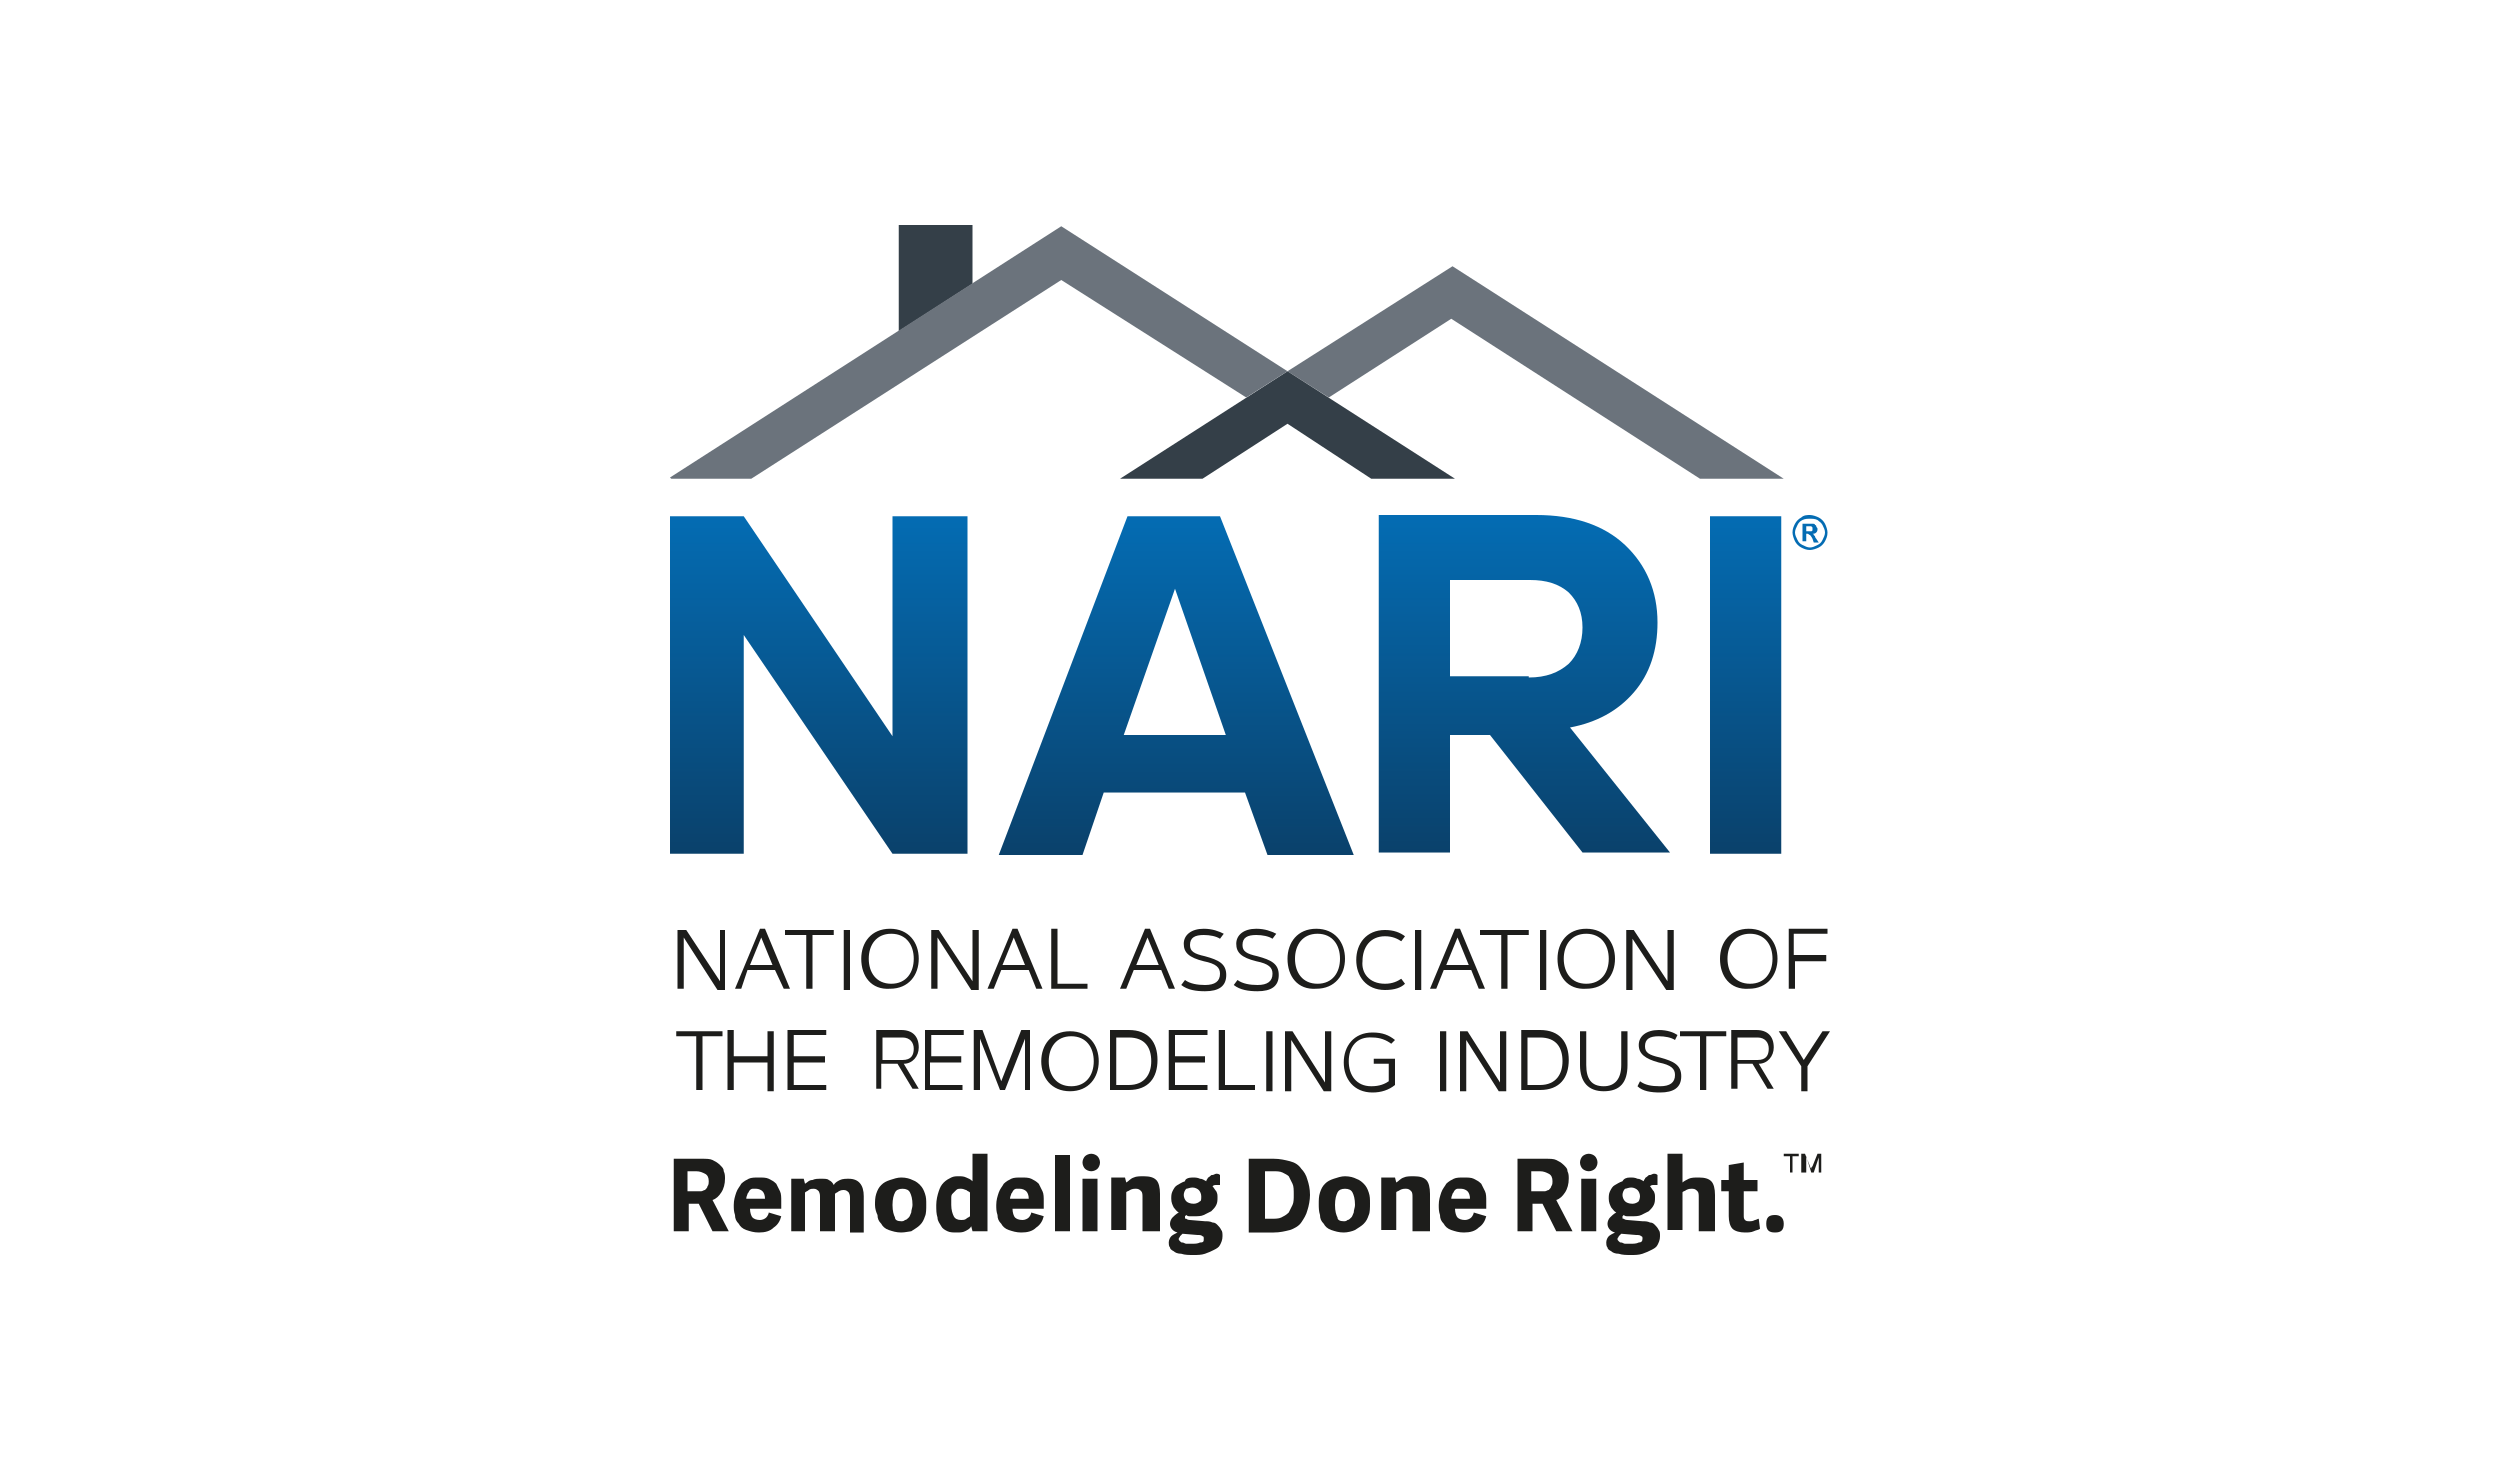 <svg xmlns="http://www.w3.org/2000/svg" xmlns:xlink="http://www.w3.org/1999/xlink" id="Layer_1" x="0px" y="0px" viewBox="0 0 200 118.3" style="enable-background:new 0 0 200 118.3;" xml:space="preserve"><style type="text/css">	.st0{fill:url(#SVGID_1_);}	.st1{fill:url(#SVGID_00000179626461812391766890000012821983343697997462_);}	.st2{fill:url(#SVGID_00000158750647533318465810000008042382010605648276_);}	.st3{fill:url(#SVGID_00000070082454250201104990000006801879936897299646_);}	.st4{fill:#046CB3;}	.st5{fill:#343F48;}	.st6{fill:#6B737C;}	.st7{fill:#1D1D1B;}</style><g>	<g>		<linearGradient id="SVGID_1_" gradientUnits="userSpaceOnUse" x1="65.515" y1="68.31" x2="65.515" y2="41.261">			<stop offset="0" style="stop-color:#0A416B"></stop>			<stop offset="1" style="stop-color:#046CB3"></stop>		</linearGradient>		<path class="st0" d="M77.4,41.3v27h-6L59.5,50.8v17.5h-5.9v-27h5.9l11.9,17.6V41.3H77.4z"></path>					<linearGradient id="SVGID_00000106128079093851959000000004104767061168065672_" gradientUnits="userSpaceOnUse" x1="94.09" y1="68.371" x2="94.09" y2="41.261">			<stop offset="0" style="stop-color:#0A416B"></stop>			<stop offset="1" style="stop-color:#046CB3"></stop>		</linearGradient>		<path style="fill:url(#SVGID_00000106128079093851959000000004104767061168065672_);" d="M99.6,63.4H88.3l-1.7,5h-6.7l10.3-27.1    h7.4l10.7,27.1h-6.9L99.6,63.4z M98.1,58.9L94,47.1l-4.1,11.7H98.1z"></path>					<linearGradient id="SVGID_00000132767062713760811250000018348827954732028863_" gradientUnits="userSpaceOnUse" x1="121.941" y1="68.248" x2="121.941" y2="41.261">			<stop offset="0" style="stop-color:#0A416B"></stop>			<stop offset="1" style="stop-color:#046CB3"></stop>		</linearGradient>		<path style="fill:url(#SVGID_00000132767062713760811250000018348827954732028863_);" d="M133.6,68.2h-7l-7.4-9.4H116v9.4h-5.7    v-27h12.6c3,0,5.4,0.8,7.1,2.4c1.7,1.6,2.6,3.7,2.6,6.2c0,2.2-0.6,4.1-1.9,5.6c-1.3,1.5-3,2.4-5.1,2.8L133.6,68.2z M122.3,54.2    c1.4,0,2.4-0.4,3.2-1.1c0.7-0.7,1.1-1.7,1.1-2.9c0-1.2-0.4-2.1-1.1-2.8c-0.8-0.7-1.8-1-3.1-1H116v7.7H122.3z"></path>					<linearGradient id="SVGID_00000062154697955788263740000008638481424996369044_" gradientUnits="userSpaceOnUse" x1="139.673" y1="68.31" x2="139.673" y2="41.261">			<stop offset="0" style="stop-color:#0A416B"></stop>			<stop offset="1" style="stop-color:#046CB3"></stop>		</linearGradient>		<path style="fill:url(#SVGID_00000062154697955788263740000008638481424996369044_);" d="M136.8,68.3v-27h5.7v27H136.8z"></path>		<g>			<path class="st4" d="M144.8,41.2c0.2,0,0.5,0.1,0.7,0.2c0.2,0.1,0.4,0.3,0.5,0.5c0.1,0.2,0.2,0.5,0.2,0.7c0,0.3-0.1,0.5-0.2,0.7     c-0.1,0.2-0.3,0.4-0.5,0.5c-0.2,0.1-0.5,0.2-0.7,0.2c-0.3,0-0.5-0.1-0.7-0.2c-0.2-0.1-0.4-0.3-0.5-0.5c-0.1-0.2-0.2-0.5-0.2-0.7     c0-0.3,0.1-0.5,0.2-0.7c0.1-0.2,0.3-0.4,0.5-0.5C144.3,41.2,144.6,41.2,144.8,41.2z M144.8,41.5c-0.2,0-0.4,0-0.6,0.1     c-0.2,0.1-0.3,0.2-0.4,0.4c-0.1,0.2-0.2,0.4-0.2,0.6c0,0.2,0.1,0.4,0.2,0.6c0.1,0.2,0.2,0.3,0.4,0.4c0.2,0.1,0.4,0.2,0.6,0.2     c0.2,0,0.4-0.1,0.6-0.2c0.2-0.1,0.3-0.2,0.4-0.4s0.2-0.4,0.2-0.6c0-0.2-0.1-0.4-0.2-0.6c-0.1-0.2-0.3-0.3-0.4-0.4     C145.2,41.5,145,41.5,144.8,41.5z M144.2,43.4v-1.5h0.3c0.3,0,0.5,0,0.5,0c0.1,0,0.2,0,0.2,0.1c0.1,0,0.1,0.1,0.1,0.1     c0,0.1,0.1,0.1,0.1,0.2c0,0.1,0,0.2-0.1,0.3c-0.1,0.1-0.2,0.1-0.3,0.1c0,0,0.1,0,0.1,0.1c0,0,0.1,0.1,0.1,0.1c0,0,0,0.1,0.1,0.2     l0.2,0.3h-0.4l-0.1-0.3c-0.1-0.2-0.2-0.3-0.2-0.3c-0.1,0-0.1-0.1-0.2-0.1h-0.1v0.6H144.2z M144.5,42.5h0.1c0.2,0,0.3,0,0.3,0     c0,0,0.1,0,0.1-0.1c0,0,0-0.1,0-0.1c0,0,0-0.1,0-0.1c0,0-0.1-0.1-0.1-0.1c0,0-0.2,0-0.3,0h-0.1V42.5z"></path>		</g>	</g>	<g>		<polygon class="st5" points="77.8,22.7 77.8,18 71.9,18 71.9,26.5   "></polygon>		<path class="st6" d="M106.3,31.8l9.8-6.3L136,38.3h6.7l-26.5-17l0,0h0h0l0,0L103,29.7c0,0,0,0,0,0L106.3,31.8z"></path>		<polygon class="st5" points="96.2,38.3 103,33.9 109.7,38.3 116.4,38.3 103,29.7 103,29.7 103,29.7 103,29.7 103,29.7 89.6,38.3       "></polygon>		<polygon class="st6" points="60.1,38.3 84.9,22.4 99.7,31.8 103,29.7 103,29.7 103,29.7 103,29.7 103,29.7 103,29.7 103,29.7     84.9,18.1 84.9,18.1 84.9,18.1 84.9,18.1 84.9,18.1 53.6,38.2 53.7,38.3   "></polygon>	</g>	<g>		<path class="st7" d="M54.3,74.4h0.6l2.7,4.1v-4.1H58v4.8h-0.6L54.7,75v4.1h-0.5V74.4z"></path>		<path class="st7" d="M59.3,79.1h-0.5l2-4.8h0.4l2,4.8h-0.5L62,77.6h-2.2L59.3,79.1z M60,77.2h1.8l-0.9-2.2L60,77.2z"></path>		<path class="st7" d="M66.7,74.4v0.4H65v4.3h-0.5v-4.3h-1.7v-0.4H66.7z"></path>		<path class="st7" d="M67.5,74.4H68v4.8h-0.5V74.4z"></path>		<path class="st7" d="M68.9,76.7c0-1.3,0.8-2.4,2.3-2.4c1.5,0,2.3,1.1,2.3,2.4c0,1.3-0.8,2.4-2.3,2.4    C69.7,79.2,68.9,78.1,68.9,76.7z M73.1,76.7c0-1.1-0.6-2-1.8-2c-1.2,0-1.8,0.9-1.8,2c0,1.1,0.6,2,1.8,2    C72.5,78.7,73.1,77.8,73.1,76.7z"></path>		<path class="st7" d="M74.5,74.4h0.6l2.7,4.1v-4.1h0.5v4.8h-0.6L75,75v4.1h-0.5V74.4z"></path>		<path class="st7" d="M79.5,79.1h-0.5l2-4.8h0.4l2,4.8h-0.5l-0.6-1.5h-2.2L79.5,79.1z M80.2,77.2H82l-0.9-2.2L80.2,77.2z"></path>		<path class="st7" d="M84.6,78.7H87v0.4h-2.9v-4.8h0.5V78.7z"></path>		<path class="st7" d="M90.1,79.1h-0.5l2-4.8H92l2,4.8h-0.5l-0.6-1.5h-2.2L90.1,79.1z M90.9,77.2h1.8l-0.9-2.2L90.9,77.2z"></path>		<path class="st7" d="M97.6,75.1c-0.3-0.2-0.8-0.3-1.3-0.3c-0.7,0-1.1,0.2-1.1,0.8c0,0.5,0.3,0.7,1.2,0.9c1.1,0.3,1.7,0.6,1.7,1.5    c0,0.9-0.6,1.3-1.7,1.3c-0.7,0-1.4-0.1-1.9-0.5l0.3-0.4c0.4,0.3,1,0.4,1.6,0.4c0.8,0,1.2-0.3,1.2-0.9c0-0.5-0.3-0.8-1.3-1    c-1.2-0.3-1.6-0.7-1.6-1.4c0-0.7,0.6-1.2,1.6-1.2c0.7,0,1.2,0.2,1.6,0.4L97.6,75.1z"></path>		<path class="st7" d="M101.8,75.1c-0.3-0.2-0.8-0.3-1.3-0.3c-0.7,0-1.1,0.2-1.1,0.8c0,0.5,0.3,0.7,1.2,0.9c1.1,0.3,1.7,0.6,1.7,1.5    c0,0.9-0.6,1.3-1.7,1.3c-0.7,0-1.4-0.1-1.9-0.5l0.3-0.4c0.4,0.3,1,0.4,1.6,0.4c0.8,0,1.2-0.3,1.2-0.9c0-0.5-0.3-0.8-1.3-1    c-1.2-0.3-1.6-0.7-1.6-1.4c0-0.7,0.6-1.2,1.6-1.2c0.7,0,1.2,0.2,1.6,0.4L101.8,75.1z"></path>		<path class="st7" d="M103,76.7c0-1.3,0.8-2.4,2.3-2.4c1.5,0,2.3,1.1,2.3,2.4c0,1.3-0.8,2.4-2.3,2.4C103.8,79.2,103,78.1,103,76.7z     M107.2,76.7c0-1.1-0.6-2-1.8-2c-1.2,0-1.8,0.9-1.8,2c0,1.1,0.6,2,1.8,2C106.6,78.7,107.2,77.8,107.2,76.7z"></path>		<path class="st7" d="M110.8,78.7c0.6,0,1-0.2,1.3-0.4l0.3,0.4c-0.3,0.3-0.8,0.5-1.6,0.5c-1.5,0-2.3-1.1-2.3-2.4    c0-1.3,0.8-2.4,2.3-2.4c0.7,0,1.2,0.2,1.6,0.5l-0.3,0.4c-0.3-0.2-0.7-0.4-1.3-0.4c-1.2,0-1.8,0.9-1.8,2    C108.9,77.8,109.5,78.7,110.8,78.7z"></path>		<path class="st7" d="M113.2,74.4h0.5v4.8h-0.5V74.4z"></path>		<path class="st7" d="M114.9,79.1h-0.5l2-4.8h0.4l2,4.8h-0.5l-0.6-1.5h-2.2L114.9,79.1z M115.7,77.2h1.8l-0.9-2.2L115.7,77.2z"></path>		<path class="st7" d="M122.3,74.4v0.4h-1.7v4.3h-0.5v-4.3h-1.7v-0.4H122.3z"></path>		<path class="st7" d="M123.2,74.4h0.5v4.8h-0.5V74.4z"></path>		<path class="st7" d="M124.6,76.7c0-1.3,0.8-2.4,2.3-2.4c1.5,0,2.3,1.1,2.3,2.4c0,1.3-0.8,2.4-2.3,2.4    C125.4,79.2,124.6,78.1,124.6,76.7z M128.7,76.7c0-1.1-0.6-2-1.8-2c-1.2,0-1.8,0.9-1.8,2c0,1.1,0.6,2,1.8,2    C128.1,78.7,128.7,77.8,128.7,76.7z"></path>		<path class="st7" d="M130.1,74.4h0.6l2.7,4.1v-4.1h0.5v4.8h-0.6l-2.7-4.1v4.1h-0.5V74.4z"></path>		<path class="st7" d="M137.6,76.7c0-1.3,0.8-2.4,2.3-2.4c1.5,0,2.3,1.1,2.3,2.4c0,1.3-0.8,2.4-2.3,2.4    C138.4,79.2,137.6,78.1,137.6,76.7z M141.8,76.7c0-1.1-0.6-2-1.8-2c-1.2,0-1.8,0.9-1.8,2c0,1.1,0.6,2,1.8,2    C141.2,78.7,141.8,77.8,141.8,76.7z"></path>		<path class="st7" d="M146.1,76.5v0.4h-2.5v2.2h-0.5v-4.8h3.1v0.4h-2.7v1.7H146.1z"></path>		<path class="st7" d="M57.8,82.5v0.4h-1.6v4.3h-0.5v-4.3h-1.6v-0.4H57.8z"></path>		<path class="st7" d="M61.4,82.5h0.5v4.8h-0.5V85h-2.7v2.2h-0.5v-4.8h0.5v2.1h2.7V82.5z"></path>		<path class="st7" d="M66,84.6V85h-2.5v1.8h2.6v0.4H63v-4.8h3.1v0.4h-2.6v1.7H66z"></path>		<path class="st7" d="M70.1,87.2v-4.8h2c0.9,0,1.4,0.5,1.4,1.4c0,0.7-0.5,1.3-1.2,1.3l1.2,2H73l-1.2-2h-1.3v2H70.1z M70.6,82.9v1.9    h1.6c0.7,0,0.9-0.4,0.9-0.9c0-0.5-0.3-0.9-0.9-0.9H70.6z"></path>		<path class="st7" d="M76.9,84.6V85h-2.5v1.8h2.6v0.4H74v-4.8h3.1v0.4h-2.6v1.7H76.9z"></path>		<path class="st7" d="M80.1,86.5l1.6-4.1h0.7v4.8H82v-4.1l-1.6,4.1h-0.4l-1.6-4.1v4.1h-0.5v-4.8h0.7L80.1,86.5z"></path>		<path class="st7" d="M83.3,84.9c0-1.3,0.8-2.4,2.3-2.4c1.5,0,2.3,1.1,2.3,2.4c0,1.3-0.8,2.4-2.3,2.4    C84.1,87.3,83.3,86.2,83.3,84.9z M87.5,84.9c0-1.1-0.6-2-1.8-2c-1.2,0-1.8,0.9-1.8,2c0,1.1,0.6,2,1.8,2    C86.9,86.9,87.5,86,87.5,84.9z"></path>		<path class="st7" d="M90.3,87.2h-1.5v-4.8h1.5c1.6,0,2.3,1,2.3,2.4C92.6,86.2,91.9,87.2,90.3,87.2z M89.3,86.8h1    c1.3,0,1.8-0.9,1.8-1.9c0-1.1-0.5-1.9-1.8-1.9h-1V86.8z"></path>		<path class="st7" d="M96.4,84.6V85H94v1.8h2.6v0.4h-3.1v-4.8h3.1v0.4H94v1.7H96.4z"></path>		<path class="st7" d="M98,86.8h2.4v0.4h-2.9v-4.8H98V86.8z"></path>		<path class="st7" d="M101.3,82.5h0.5v4.8h-0.5V82.5z"></path>		<path class="st7" d="M102.8,82.5h0.6l2.6,4.1v-4.1h0.5v4.8h-0.6l-2.6-4.1v4.1h-0.5V82.5z"></path>		<path class="st7" d="M107.9,84.9c0,1.1,0.6,2,1.8,2c0.7,0,1.1-0.2,1.4-0.4v-1.4h-1.2v-0.4h1.7v2.1c-0.5,0.4-1.1,0.6-1.8,0.6    c-1.5,0-2.3-1.1-2.3-2.4c0-1.3,0.8-2.4,2.3-2.4c0.8,0,1.3,0.2,1.8,0.6l-0.3,0.3c-0.4-0.3-0.9-0.5-1.5-0.5    C108.5,82.9,107.9,83.8,107.9,84.9z"></path>		<path class="st7" d="M115.2,82.5h0.5v4.8h-0.5V82.5z"></path>		<path class="st7" d="M116.8,82.5h0.6l2.6,4.1v-4.1h0.5v4.8h-0.6l-2.6-4.1v4.1h-0.5V82.5z"></path>		<path class="st7" d="M123.2,87.2h-1.5v-4.8h1.5c1.6,0,2.3,1,2.3,2.4C125.5,86.2,124.8,87.2,123.2,87.2z M122.2,86.8h1    c1.3,0,1.8-0.9,1.8-1.9c0-1.1-0.5-1.9-1.8-1.9h-1V86.8z"></path>		<path class="st7" d="M129.7,85.2v-2.7h0.5v2.7c0,1.4-0.6,2.1-1.9,2.1c-1.2,0-1.9-0.7-1.9-2.1v-2.7h0.5v2.7c0,1.1,0.4,1.7,1.4,1.7    C129.2,86.9,129.7,86.3,129.7,85.2z"></path>		<path class="st7" d="M134,83.2c-0.3-0.2-0.8-0.3-1.3-0.3c-0.7,0-1.1,0.2-1.1,0.8c0,0.5,0.3,0.7,1.2,0.9c1.1,0.3,1.7,0.6,1.7,1.5    c0,0.9-0.6,1.3-1.7,1.3c-0.7,0-1.4-0.1-1.8-0.5l0.2-0.4c0.4,0.3,0.9,0.4,1.6,0.4c0.8,0,1.2-0.3,1.2-0.9c0-0.5-0.3-0.8-1.3-1    c-1.1-0.3-1.6-0.7-1.6-1.4c0-0.7,0.6-1.2,1.6-1.2c0.7,0,1.2,0.2,1.5,0.4L134,83.2z"></path>		<path class="st7" d="M138.1,82.5v0.4h-1.6v4.3H136v-4.3h-1.6v-0.4H138.1z"></path>		<path class="st7" d="M138.5,87.2v-4.8h2c0.9,0,1.4,0.5,1.4,1.4c0,0.7-0.5,1.3-1.2,1.3l1.2,2h-0.5l-1.2-2H139v2H138.5z M139,82.9    v1.9h1.6c0.7,0,0.9-0.4,0.9-0.9c0-0.5-0.3-0.9-0.9-0.9H139z"></path>		<path class="st7" d="M144.3,84.8l1.5-2.3h0.6l-1.8,2.8v2h-0.5v-2l-1.8-2.8h0.6L144.3,84.8z"></path>	</g>	<g>		<path class="st7" d="M58.3,98.5H57l-1.1-2.2h-0.8v2.2h-1.2v-5.8h2.2c0.4,0,0.7,0,0.9,0.1c0.2,0.1,0.4,0.2,0.6,0.4    c0.2,0.2,0.3,0.3,0.3,0.5c0.1,0.2,0.1,0.4,0.1,0.6c0,0.4-0.1,0.8-0.3,1.1c-0.2,0.3-0.4,0.5-0.7,0.6L58.3,98.5z M55.7,95.3    c0.1,0,0.3,0,0.4,0c0.1,0,0.2-0.1,0.3-0.1c0.1-0.1,0.2-0.2,0.2-0.3c0.1-0.1,0.1-0.3,0.1-0.4c0-0.3-0.1-0.5-0.3-0.6    c-0.2-0.1-0.4-0.2-0.7-0.2h-0.7v1.6H55.7z"></path>		<path class="st7" d="M60.7,98.6c-0.4,0-0.7-0.1-1-0.2c-0.3-0.1-0.5-0.3-0.6-0.5c-0.2-0.2-0.3-0.4-0.3-0.7    c-0.1-0.3-0.1-0.5-0.1-0.8c0-0.4,0.1-0.7,0.2-1c0.1-0.3,0.3-0.5,0.4-0.7c0.2-0.2,0.4-0.3,0.6-0.4c0.2-0.1,0.5-0.1,0.8-0.1    c0.3,0,0.6,0,0.8,0.1c0.2,0.1,0.4,0.2,0.6,0.4c0.1,0.2,0.2,0.4,0.3,0.6c0.1,0.2,0.1,0.5,0.1,0.8c0,0.1,0,0.2,0,0.3    c0,0.1,0,0.2,0,0.3h-2.5c0,0.3,0.1,0.6,0.2,0.7c0.1,0.1,0.3,0.2,0.6,0.2c0.2,0,0.4-0.1,0.5-0.2c0.1-0.1,0.2-0.3,0.2-0.4l1,0.3    c-0.1,0.4-0.3,0.7-0.6,0.9C61.6,98.5,61.2,98.6,60.7,98.6z M61.2,95.9c0-0.3-0.1-0.5-0.2-0.6c-0.1-0.1-0.3-0.2-0.5-0.2    c-0.1,0-0.2,0-0.3,0c-0.1,0-0.2,0.1-0.2,0.1c-0.1,0.1-0.1,0.2-0.2,0.3c0,0.1-0.1,0.2-0.1,0.4H61.2z"></path>		<path class="st7" d="M64.5,98.5h-1.2v-4.2h1l0.1,0.4c0.2-0.1,0.3-0.3,0.6-0.3c0.2-0.1,0.4-0.1,0.7-0.1c0.3,0,0.5,0,0.6,0.1    c0.2,0.1,0.3,0.2,0.4,0.4c0.1-0.2,0.3-0.3,0.5-0.4c0.2-0.1,0.5-0.1,0.7-0.1c0.8,0,1.2,0.5,1.2,1.4v2.9H68v-2.7    c0-0.2,0-0.3-0.1-0.5c-0.1-0.1-0.2-0.2-0.4-0.2c-0.1,0-0.2,0-0.4,0.1c-0.1,0.1-0.2,0.1-0.3,0.2c0,0,0,0,0,0c0,0,0,0,0,0.1v2.9    h-1.2v-2.7c0-0.2,0-0.3-0.1-0.5c-0.1-0.1-0.2-0.2-0.4-0.2c-0.1,0-0.3,0-0.4,0.1c-0.1,0.1-0.2,0.1-0.3,0.2V98.5z"></path>		<path class="st7" d="M72.1,98.6c-0.4,0-0.7-0.1-1-0.2c-0.3-0.1-0.5-0.3-0.6-0.5c-0.2-0.2-0.3-0.4-0.3-0.7C70.1,97,70,96.7,70,96.4    c0-0.3,0-0.6,0.1-0.9c0.1-0.3,0.2-0.5,0.4-0.7c0.2-0.2,0.4-0.3,0.7-0.4c0.3-0.1,0.6-0.2,0.9-0.2c0.4,0,0.7,0.1,0.9,0.2    c0.3,0.1,0.5,0.3,0.6,0.4c0.2,0.2,0.3,0.4,0.4,0.7c0.1,0.3,0.1,0.5,0.1,0.9c0,0.3,0,0.7-0.1,0.9c-0.1,0.3-0.2,0.5-0.4,0.7    c-0.2,0.2-0.4,0.3-0.7,0.5C72.8,98.5,72.4,98.6,72.1,98.6z M72.1,97.7c0.1,0,0.2,0,0.3-0.1c0.1,0,0.2-0.1,0.3-0.2    c0.1-0.1,0.1-0.2,0.2-0.4c0-0.2,0.1-0.4,0.1-0.6c0-0.5-0.1-0.8-0.2-1c-0.1-0.2-0.3-0.3-0.6-0.3c-0.3,0-0.5,0.1-0.6,0.3    c-0.1,0.2-0.2,0.5-0.2,1c0,0.5,0.1,0.8,0.2,1C71.6,97.6,71.8,97.7,72.1,97.7z"></path>		<path class="st7" d="M78.8,98.5h-1l-0.1-0.4l0,0c-0.1,0.2-0.3,0.3-0.5,0.4c-0.2,0.1-0.4,0.1-0.7,0.1c-0.2,0-0.5,0-0.7-0.1    c-0.2-0.1-0.4-0.2-0.5-0.4c-0.1-0.2-0.3-0.4-0.3-0.7c-0.1-0.3-0.1-0.6-0.1-1c0-0.4,0.1-0.8,0.2-1.1c0.1-0.3,0.2-0.5,0.4-0.7    c0.2-0.2,0.4-0.3,0.6-0.4c0.2-0.1,0.4-0.1,0.6-0.1c0.2,0,0.4,0,0.6,0.1c0.2,0.1,0.3,0.1,0.5,0.3v-2.2h1.2V98.5z M77.6,95.4    c-0.1-0.1-0.2-0.1-0.3-0.2c-0.1,0-0.2-0.1-0.4-0.1c-0.2,0-0.3,0-0.4,0.1c-0.1,0.1-0.2,0.2-0.3,0.3c-0.1,0.1-0.1,0.2-0.1,0.4    c0,0.2,0,0.3,0,0.5c0,0.4,0.1,0.7,0.2,0.9c0.1,0.2,0.3,0.3,0.6,0.3c0.1,0,0.3,0,0.4-0.1c0.1-0.1,0.2-0.1,0.3-0.2V95.4z"></path>		<path class="st7" d="M81.7,98.6c-0.4,0-0.7-0.1-1-0.2c-0.3-0.1-0.5-0.3-0.6-0.5c-0.2-0.2-0.3-0.4-0.3-0.7    c-0.1-0.3-0.1-0.5-0.1-0.8c0-0.4,0.1-0.7,0.2-1c0.1-0.3,0.3-0.5,0.4-0.7c0.2-0.2,0.4-0.3,0.6-0.4c0.2-0.1,0.5-0.1,0.8-0.1    c0.3,0,0.6,0,0.8,0.1c0.2,0.1,0.4,0.2,0.6,0.4c0.1,0.2,0.2,0.4,0.3,0.6c0.1,0.2,0.1,0.5,0.1,0.8c0,0.1,0,0.2,0,0.3    c0,0.1,0,0.2,0,0.3H81c0,0.3,0.1,0.6,0.2,0.7c0.1,0.1,0.3,0.2,0.6,0.2c0.2,0,0.4-0.1,0.5-0.2c0.1-0.1,0.2-0.3,0.2-0.4l1,0.3    c-0.1,0.4-0.3,0.7-0.6,0.9C82.6,98.5,82.2,98.6,81.7,98.6z M82.3,95.9c0-0.3-0.1-0.5-0.2-0.6c-0.1-0.1-0.3-0.2-0.5-0.2    c-0.1,0-0.2,0-0.3,0c-0.1,0-0.2,0.1-0.2,0.1c-0.1,0.1-0.1,0.2-0.2,0.3c0,0.1-0.1,0.2-0.1,0.4H82.3z"></path>		<path class="st7" d="M85.6,98.5h-1.2v-6.1h1.2V98.5z"></path>		<path class="st7" d="M88,93c0,0.2-0.1,0.4-0.2,0.5c-0.1,0.1-0.3,0.2-0.5,0.2c-0.2,0-0.4-0.1-0.5-0.2c-0.1-0.1-0.2-0.3-0.2-0.5    c0-0.2,0.1-0.4,0.2-0.5c0.1-0.1,0.3-0.2,0.5-0.2c0.2,0,0.4,0.1,0.5,0.2C87.9,92.6,88,92.8,88,93z M87.8,98.5h-1.2v-4.2h1.2V98.5z"></path>		<path class="st7" d="M92.6,98.5h-1.2v-2.7c0-0.2,0-0.4-0.1-0.5c-0.1-0.1-0.2-0.2-0.4-0.2c-0.2,0-0.3,0-0.5,0.1    c-0.1,0.1-0.3,0.1-0.3,0.2v3h-1.2v-4.2h1.1l0.1,0.4c0.2-0.1,0.3-0.3,0.6-0.4c0.2-0.1,0.5-0.1,0.8-0.1c0.5,0,0.8,0.1,1,0.3    c0.2,0.2,0.3,0.6,0.3,1.1V98.5z"></path>		<path class="st7" d="M95.4,94.2c0.2,0,0.4,0,0.6,0.1c0.2,0,0.3,0.1,0.5,0.2c0-0.1,0.1-0.2,0.1-0.2c0-0.1,0.1-0.1,0.2-0.2    c0.1-0.1,0.1-0.1,0.2-0.1c0.1,0,0.2-0.1,0.3-0.1c0.1,0,0.2,0,0.3,0.1v0.8c-0.1,0-0.2,0-0.3,0c-0.1,0-0.2,0-0.3,0.1    c0.1,0.1,0.2,0.3,0.3,0.4c0.1,0.2,0.1,0.3,0.1,0.5c0,0.2,0,0.4-0.1,0.6c-0.1,0.2-0.2,0.3-0.4,0.5c-0.2,0.1-0.4,0.2-0.6,0.3    c-0.2,0.1-0.5,0.1-0.7,0.1c-0.1,0-0.3,0-0.4,0c-0.1,0-0.2,0-0.3-0.1c0,0-0.1,0.1-0.1,0.1c0,0,0,0.1,0,0.1c0,0.1,0,0.1,0.1,0.1    c0,0,0.1,0.1,0.3,0.1l1.2,0.1c0.2,0,0.4,0,0.6,0.1c0.2,0,0.3,0.1,0.4,0.2c0.1,0.1,0.2,0.2,0.3,0.4c0.1,0.1,0.1,0.3,0.1,0.5    c0,0.3-0.1,0.5-0.2,0.7c-0.1,0.2-0.3,0.3-0.5,0.4c-0.2,0.1-0.4,0.2-0.7,0.3c-0.3,0.1-0.6,0.1-0.9,0.1c-0.4,0-0.7,0-1-0.1    c-0.3,0-0.5-0.1-0.6-0.2c-0.2-0.1-0.3-0.2-0.3-0.3c-0.1-0.1-0.1-0.3-0.1-0.4c0-0.2,0.1-0.4,0.2-0.5c0.1-0.1,0.3-0.2,0.5-0.3v0    c-0.4-0.1-0.6-0.4-0.6-0.7c0-0.2,0.1-0.4,0.2-0.5c0.1-0.1,0.3-0.3,0.5-0.4c-0.2-0.1-0.3-0.3-0.4-0.4c-0.1-0.2-0.2-0.4-0.2-0.7    c0-0.2,0-0.4,0.1-0.6c0.1-0.2,0.2-0.4,0.4-0.5c0.2-0.1,0.3-0.2,0.6-0.3C94.8,94.3,95.1,94.2,95.4,94.2z M96.3,99.1    c0-0.1,0-0.2-0.1-0.2c-0.1-0.1-0.2-0.1-0.4-0.1l-1.2-0.1c-0.1,0.1-0.1,0.1-0.2,0.2c0,0.1-0.1,0.1-0.1,0.2c0,0.1,0,0.1,0.1,0.2    c0.1,0.1,0.1,0.1,0.2,0.1c0.1,0,0.2,0.1,0.3,0.1c0.1,0,0.3,0,0.4,0c0.3,0,0.5,0,0.7-0.1C96.3,99.4,96.3,99.3,96.3,99.1z     M96.1,95.7c0-0.2-0.1-0.4-0.2-0.5c-0.1-0.1-0.3-0.2-0.5-0.2c-0.2,0-0.4,0.1-0.5,0.1c-0.1,0.1-0.2,0.3-0.2,0.5    c0,0.2,0.1,0.4,0.2,0.5c0.1,0.1,0.3,0.2,0.6,0.2c0.2,0,0.4-0.1,0.5-0.2C96.1,96.1,96.1,95.9,96.1,95.7z"></path>		<path class="st7" d="M99.9,98.5v-5.8h2c0.5,0,0.9,0.1,1.3,0.2c0.4,0.1,0.7,0.3,0.9,0.6c0.2,0.2,0.4,0.5,0.5,0.9    c0.1,0.3,0.2,0.7,0.2,1.2c0,0.4-0.1,0.9-0.2,1.2c-0.1,0.4-0.3,0.7-0.5,1c-0.2,0.3-0.6,0.5-0.9,0.6c-0.4,0.1-0.8,0.2-1.3,0.2H99.9z     M101.7,97.5c0.3,0,0.6,0,0.8-0.1c0.2-0.1,0.4-0.2,0.6-0.4c0.1-0.2,0.2-0.4,0.3-0.6c0.1-0.2,0.1-0.5,0.1-0.8c0-0.4,0-0.7-0.1-0.9    c-0.1-0.2-0.2-0.4-0.3-0.6c-0.1-0.1-0.3-0.2-0.5-0.3c-0.2-0.1-0.5-0.1-0.7-0.1h-0.7v3.8H101.7z"></path>		<path class="st7" d="M107.5,98.6c-0.4,0-0.7-0.1-1-0.2c-0.3-0.1-0.5-0.3-0.6-0.5c-0.2-0.2-0.3-0.4-0.3-0.7    c-0.1-0.3-0.1-0.6-0.1-0.9c0-0.3,0-0.6,0.1-0.9c0.1-0.3,0.2-0.5,0.4-0.7c0.2-0.2,0.4-0.3,0.7-0.4c0.3-0.1,0.6-0.2,0.9-0.2    c0.4,0,0.7,0.1,0.9,0.2c0.3,0.1,0.5,0.3,0.6,0.4c0.2,0.2,0.3,0.4,0.4,0.7c0.1,0.3,0.1,0.5,0.1,0.9c0,0.3,0,0.7-0.1,0.9    c-0.1,0.3-0.2,0.5-0.4,0.7c-0.2,0.2-0.4,0.3-0.7,0.5C108.2,98.5,107.8,98.6,107.5,98.6z M107.5,97.7c0.1,0,0.2,0,0.3-0.1    c0.1,0,0.2-0.1,0.3-0.2c0.1-0.1,0.1-0.2,0.2-0.4c0-0.2,0.1-0.4,0.1-0.6c0-0.5-0.1-0.8-0.2-1c-0.1-0.2-0.3-0.3-0.6-0.3    c-0.3,0-0.5,0.1-0.6,0.3c-0.1,0.2-0.2,0.5-0.2,1c0,0.5,0.1,0.8,0.2,1C107,97.6,107.2,97.7,107.5,97.7z"></path>		<path class="st7" d="M114.2,98.5H113v-2.7c0-0.2,0-0.4-0.1-0.5c-0.1-0.1-0.2-0.2-0.4-0.2c-0.2,0-0.3,0-0.5,0.1    c-0.1,0.1-0.3,0.1-0.3,0.2v3h-1.2v-4.2h1.1l0.1,0.4c0.2-0.1,0.3-0.3,0.6-0.4c0.2-0.1,0.5-0.1,0.8-0.1c0.5,0,0.8,0.1,1,0.3    c0.2,0.2,0.3,0.6,0.3,1.1V98.5z"></path>		<path class="st7" d="M117.1,98.6c-0.4,0-0.7-0.1-1-0.2c-0.3-0.1-0.5-0.3-0.6-0.5c-0.2-0.2-0.3-0.4-0.3-0.7    c-0.1-0.3-0.1-0.5-0.1-0.8c0-0.4,0.1-0.7,0.2-1c0.1-0.3,0.3-0.5,0.4-0.7c0.2-0.2,0.4-0.3,0.6-0.4c0.2-0.1,0.5-0.1,0.8-0.1    c0.3,0,0.6,0,0.8,0.1c0.2,0.1,0.4,0.2,0.6,0.4c0.1,0.2,0.2,0.4,0.3,0.6c0.1,0.2,0.1,0.5,0.1,0.8c0,0.1,0,0.2,0,0.3    c0,0.1,0,0.2,0,0.3h-2.5c0,0.3,0.1,0.6,0.2,0.7c0.1,0.1,0.3,0.2,0.6,0.2c0.2,0,0.4-0.1,0.5-0.2c0.1-0.1,0.2-0.3,0.2-0.4l1,0.3    c-0.1,0.4-0.3,0.7-0.6,0.9C118,98.5,117.6,98.6,117.1,98.6z M117.6,95.9c0-0.3-0.1-0.5-0.2-0.6c-0.1-0.1-0.3-0.2-0.5-0.2    c-0.1,0-0.2,0-0.3,0c-0.1,0-0.2,0.1-0.2,0.1c-0.1,0.1-0.1,0.2-0.2,0.3c0,0.1-0.1,0.2-0.1,0.4H117.6z"></path>		<path class="st7" d="M125.8,98.5h-1.3l-1.1-2.2h-0.8v2.2h-1.2v-5.8h2.2c0.4,0,0.7,0,0.9,0.1c0.2,0.1,0.4,0.2,0.6,0.4    c0.2,0.2,0.3,0.3,0.3,0.5c0.1,0.2,0.1,0.4,0.1,0.6c0,0.4-0.1,0.8-0.3,1.1c-0.2,0.3-0.4,0.5-0.7,0.6L125.8,98.5z M123.2,95.3    c0.1,0,0.3,0,0.4,0c0.1,0,0.2-0.1,0.3-0.1c0.1-0.1,0.2-0.2,0.2-0.3c0.1-0.1,0.1-0.3,0.1-0.4c0-0.3-0.1-0.5-0.3-0.6    c-0.2-0.1-0.4-0.2-0.7-0.2h-0.7v1.6H123.2z"></path>		<path class="st7" d="M127.8,93c0,0.2-0.1,0.4-0.2,0.5c-0.1,0.1-0.3,0.2-0.5,0.2c-0.2,0-0.4-0.1-0.5-0.2c-0.1-0.1-0.2-0.3-0.2-0.5    c0-0.2,0.1-0.4,0.2-0.5c0.1-0.1,0.3-0.2,0.5-0.2c0.2,0,0.4,0.1,0.5,0.2C127.7,92.6,127.8,92.8,127.8,93z M127.7,98.5h-1.2v-4.2    h1.2V98.5z"></path>		<path class="st7" d="M130.4,94.2c0.2,0,0.4,0,0.6,0.1c0.2,0,0.3,0.1,0.5,0.2c0-0.1,0.1-0.2,0.1-0.2c0-0.1,0.1-0.1,0.2-0.2    c0.1-0.1,0.1-0.1,0.2-0.1c0.1,0,0.2-0.1,0.3-0.1c0.1,0,0.2,0,0.3,0.1v0.8c-0.1,0-0.2,0-0.3,0c-0.1,0-0.2,0-0.3,0.1    c0.1,0.1,0.2,0.3,0.3,0.4c0.1,0.2,0.1,0.3,0.1,0.5c0,0.2,0,0.4-0.1,0.6c-0.1,0.2-0.2,0.3-0.4,0.5c-0.2,0.1-0.4,0.2-0.6,0.3    c-0.2,0.1-0.5,0.1-0.7,0.1c-0.1,0-0.3,0-0.4,0c-0.1,0-0.2,0-0.3-0.1c0,0-0.1,0.1-0.1,0.1c0,0,0,0.1,0,0.1c0,0.1,0,0.1,0.1,0.1    c0,0,0.1,0.1,0.3,0.1l1.2,0.1c0.2,0,0.4,0,0.6,0.1c0.2,0,0.3,0.1,0.4,0.2c0.1,0.1,0.2,0.2,0.3,0.4c0.1,0.1,0.1,0.3,0.1,0.5    c0,0.3-0.1,0.5-0.2,0.7c-0.1,0.2-0.3,0.3-0.5,0.4c-0.2,0.1-0.4,0.2-0.7,0.3c-0.3,0.1-0.6,0.1-0.9,0.1c-0.4,0-0.7,0-1-0.1    c-0.3,0-0.5-0.1-0.6-0.2c-0.2-0.1-0.3-0.2-0.3-0.3c-0.1-0.1-0.1-0.3-0.1-0.4c0-0.2,0.1-0.4,0.2-0.5c0.1-0.1,0.3-0.2,0.5-0.3v0    c-0.4-0.1-0.6-0.4-0.6-0.7c0-0.2,0.1-0.4,0.2-0.5c0.1-0.1,0.3-0.3,0.5-0.4c-0.2-0.1-0.3-0.3-0.4-0.4c-0.1-0.2-0.2-0.4-0.2-0.7    c0-0.2,0-0.4,0.1-0.6c0.1-0.2,0.2-0.4,0.4-0.5c0.2-0.1,0.3-0.2,0.6-0.3C129.9,94.3,130.1,94.2,130.4,94.2z M131.4,99.1    c0-0.1,0-0.2-0.1-0.2c-0.1-0.1-0.2-0.1-0.4-0.1l-1.2-0.1c-0.1,0.1-0.1,0.1-0.2,0.2c0,0.1-0.1,0.1-0.1,0.2c0,0.1,0,0.1,0.1,0.2    c0.1,0.1,0.1,0.1,0.2,0.1c0.1,0,0.2,0.1,0.3,0.1c0.1,0,0.3,0,0.4,0c0.3,0,0.5,0,0.7-0.1C131.3,99.4,131.4,99.3,131.4,99.1z     M131.2,95.7c0-0.2-0.1-0.4-0.2-0.5c-0.1-0.1-0.3-0.2-0.5-0.2c-0.2,0-0.4,0.1-0.5,0.1c-0.1,0.1-0.2,0.3-0.2,0.5    c0,0.2,0.1,0.4,0.2,0.5c0.1,0.1,0.3,0.2,0.6,0.2c0.2,0,0.4-0.1,0.5-0.2C131.1,96.1,131.2,95.9,131.2,95.7z"></path>		<path class="st7" d="M137.1,98.5h-1.2v-2.7c0-0.2,0-0.4-0.1-0.5c-0.1-0.1-0.2-0.2-0.4-0.2c-0.2,0-0.3,0-0.5,0.1    c-0.1,0.1-0.3,0.1-0.3,0.2v3h-1.2v-6.1h1.2v2.3c0.1-0.1,0.3-0.2,0.5-0.3c0.2-0.1,0.5-0.1,0.8-0.1c0.5,0,0.8,0.1,1,0.3    c0.2,0.2,0.3,0.6,0.3,1.1V98.5z"></path>		<path class="st7" d="M140.8,98.3c-0.1,0.1-0.3,0.1-0.5,0.2c-0.2,0.1-0.5,0.1-0.7,0.1c-0.4,0-0.8-0.1-1-0.3c-0.2-0.2-0.3-0.6-0.3-1    v-2h-0.6v-0.9h0.6v-1.2l1.2-0.2v1.4h1.1v0.9h-1.1v1.9c0,0.2,0,0.3,0.1,0.4c0.1,0.1,0.2,0.1,0.4,0.1c0.1,0,0.2,0,0.4-0.1    c0.1,0,0.2-0.1,0.3-0.1L140.8,98.3z"></path>		<path class="st7" d="M142.7,97.9c0,0.5-0.2,0.7-0.7,0.7c-0.5,0-0.7-0.2-0.7-0.7c0-0.5,0.2-0.7,0.7-0.7    C142.4,97.2,142.7,97.4,142.7,97.9z"></path>	</g>	<g>		<path class="st7" d="M143.2,93.8v-1.3h-0.5v-0.2h1.2v0.2h-0.5v1.3H143.2z"></path>		<path class="st7" d="M144.1,93.8v-1.5h0.3l0.4,1c0,0.1,0.1,0.2,0.1,0.2c0-0.1,0-0.1,0.1-0.2l0.4-1h0.3v1.5h-0.2v-1.2l-0.4,1.2    h-0.2l-0.4-1.3v1.3H144.1z"></path>	</g></g></svg>